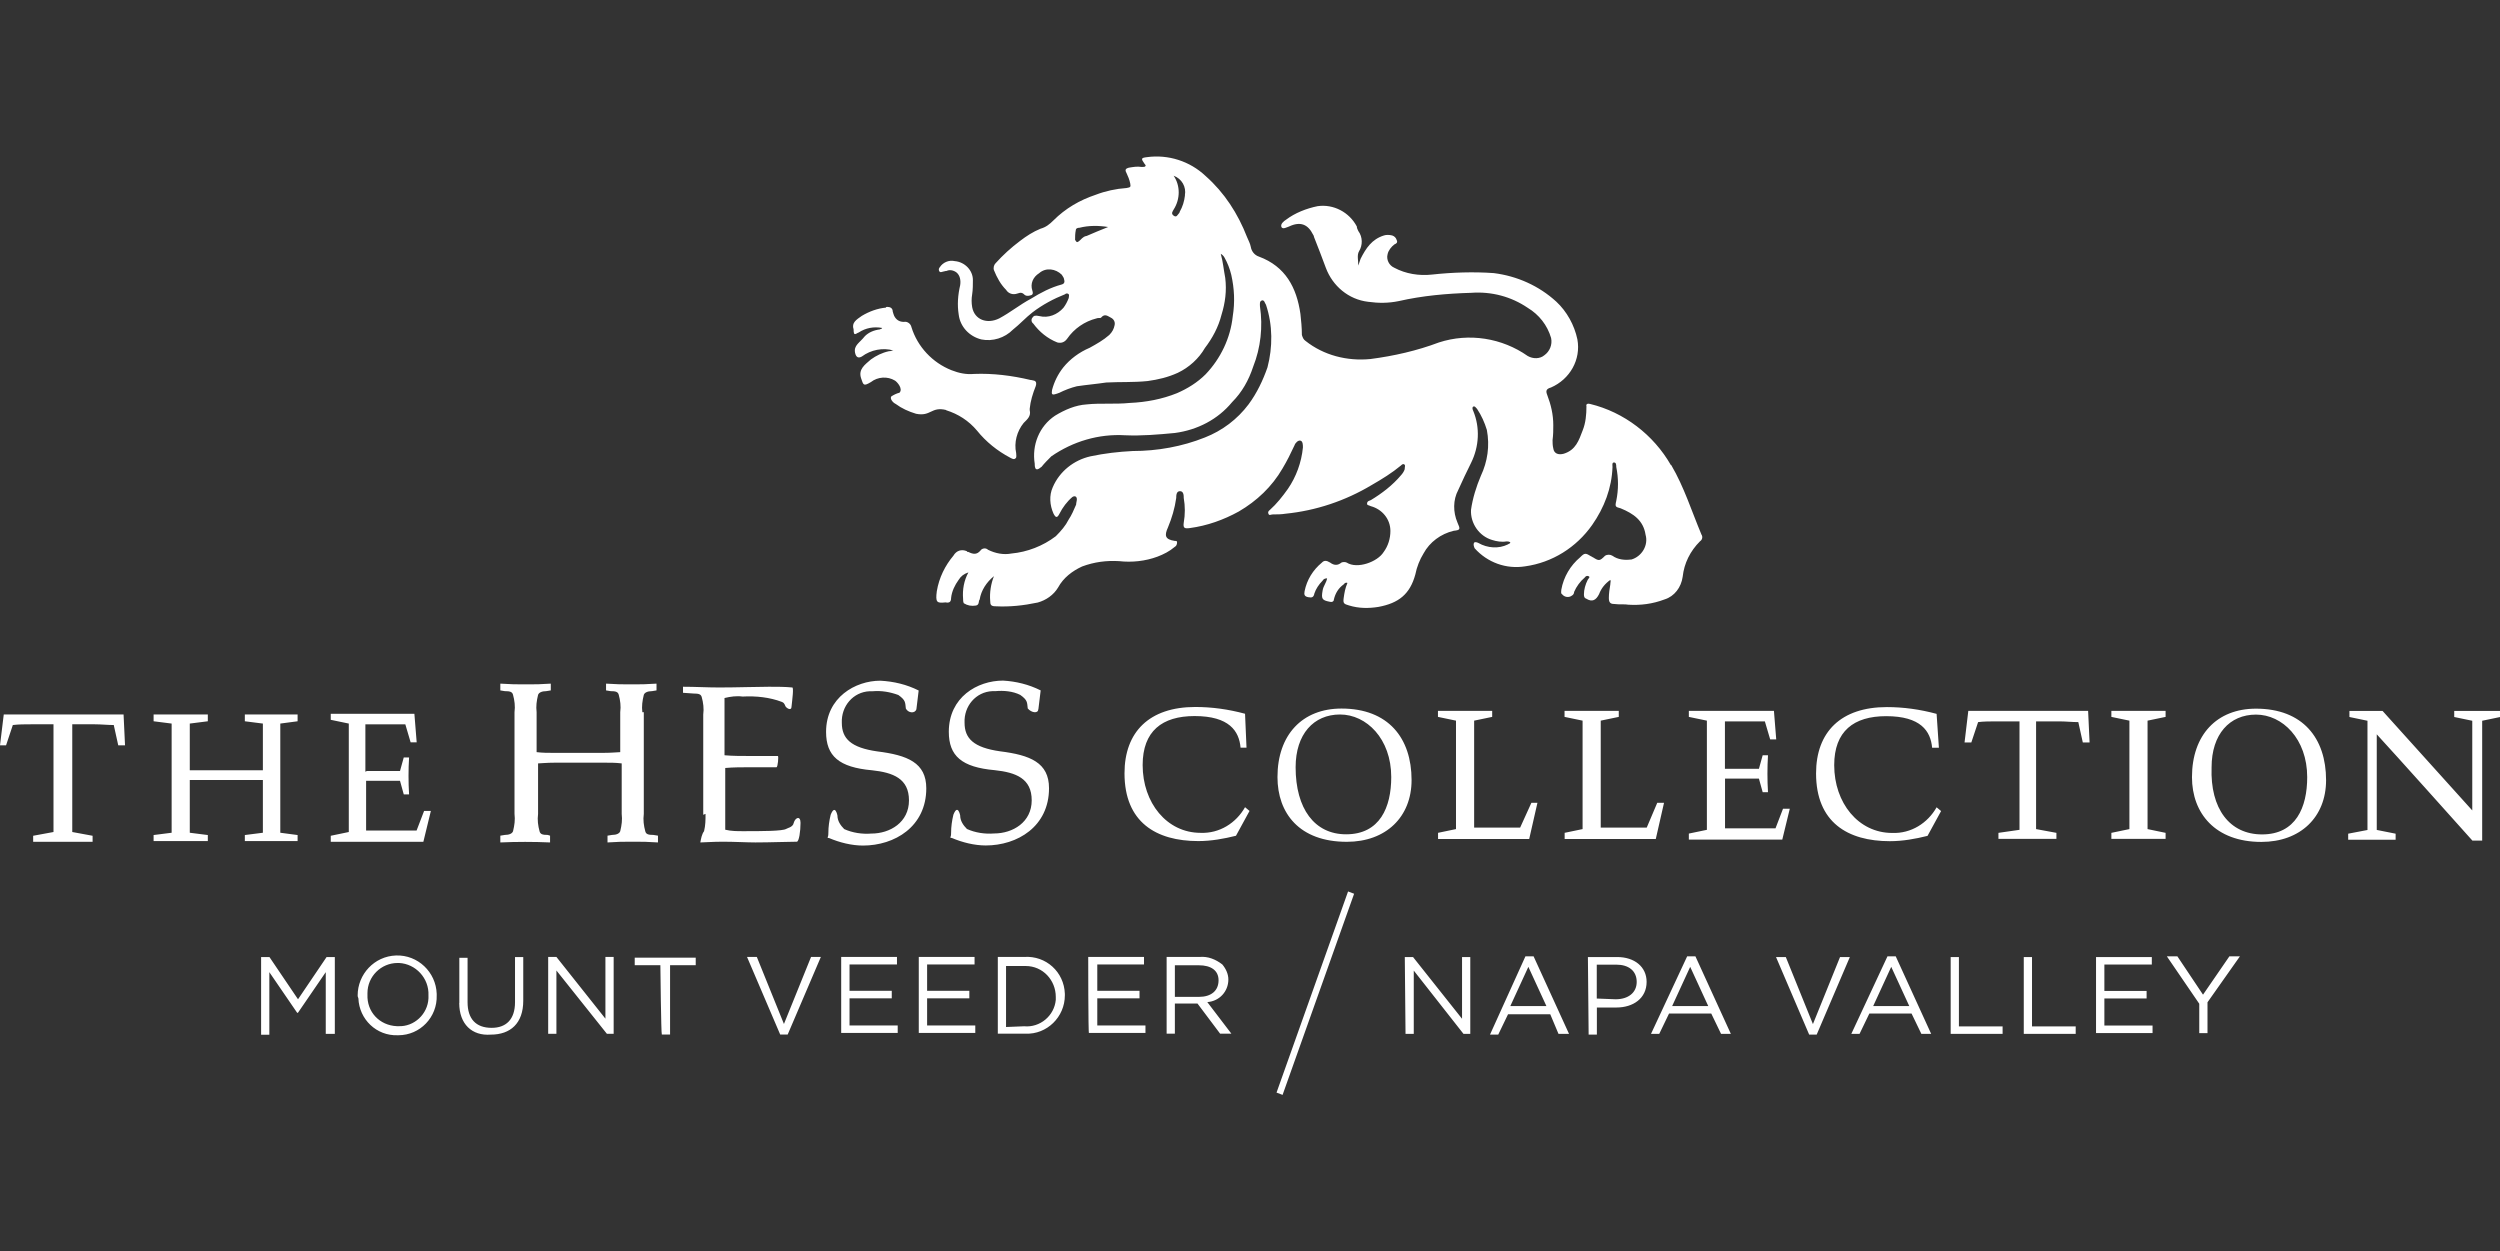 <?xml version="1.0" encoding="UTF-8"?><svg id="a" xmlns="http://www.w3.org/2000/svg" width="239.75" height="120" viewBox="0 0 239.75 120"><rect x="0" y="0" width="239.75" height="120" fill="#333333" stroke="none"/><rect width="239.75" height="120" fill="none" stroke-width="0"/><path d="m134.72,91.78h.79l4.7,5.92v-5.92h.79v7.37h-.65l-4.77-6.07v6.07h-.79l-.07-7.37Zm11.56-.07h.79l3.4,7.44h-1.01l-.79-1.88h-4.05l-.94,1.95h-.79l3.4-7.51h0Zm2.02,4.77l-1.73-3.76-1.73,3.76h3.47,0Zm3.97-4.7h2.82c1.66,0,2.82.94,2.82,2.38,0,1.59-1.3,2.46-2.89,2.46h-1.88v2.6h-.79l-.07-7.44h0Zm2.67,4.05c1.23,0,2.02-.65,2.02-1.66,0-1.08-.79-1.66-1.95-1.66h-1.88v3.25l1.81.07Zm6.86-4.12h.79l3.4,7.44h-.94l-.94-1.95h-4.05l-.94,1.95h-.79l3.47-7.44h0Zm2.02,4.77l-1.73-3.76-1.73,3.76h3.47,0Zm6.5-4.7h.94l2.6,6.43,2.6-6.43h.94l-3.18,7.44h-.72l-3.18-7.44h0Zm10.69-.07h.79l3.4,7.44h-.94l-.94-1.95h-4.05l-.94,1.95h-.79l3.47-7.44Zm2.09,4.77l-1.73-3.76-1.73,3.76h3.47,0Zm3.97-4.7h.79v6.65h4.19v.72h-4.98v-7.37Zm7.01,0h.79v6.65h4.19v.72h-4.98v-7.37Zm6.93,0h5.35v.72h-4.55v2.53h4.05v.72h-4.05v2.6h4.62v.72h-5.42v-7.3Zm9.9,4.48l-3.11-4.55h1.01l2.46,3.68,2.53-3.68h1.01l-3.11,4.41v2.96h-.79v-2.82h0Zm-88.49,8.52l6.86-19.29.58.22-6.86,19.29-.58-.22Zm-97.37-13h.79l2.74,4.05,2.74-4.05h.79v7.37h-.87v-5.92l-2.67,3.9h-.07l-2.67-3.9v6h-.79v-7.44Zm9.25,3.68c0-2.02,1.59-3.76,3.68-3.83,2.09-.07,3.83,1.59,3.9,3.68v.14c.07,2.09-1.59,3.83-3.68,3.83h-.07c-2.02.07-3.68-1.52-3.76-3.54-.07-.14-.07-.22-.07-.29Zm6.79,0c.07-1.66-1.23-3.03-2.82-3.11h-.14c-1.59,0-2.89,1.3-2.89,2.89v.14c-.07,1.66,1.16,2.96,2.82,3.03h.14c1.52.07,2.82-1.16,2.89-2.67v-.29Zm2.96.72v-4.33h.79v4.26c0,1.59.79,2.46,2.31,2.46,1.37,0,2.24-.79,2.24-2.46v-4.33h.79v4.19c0,2.17-1.23,3.25-3.11,3.25-1.81.14-3.03-1.01-3.03-3.03h0Zm8.52-4.41h.79l4.7,5.92v-5.92h.79v7.37h-.65l-4.84-6.07v6.07h-.79v-7.37Zm10.76.79h-2.46v-.72h5.85v.72h-2.46v6.65h-.79c-.07,0-.14-6.65-.14-6.65h0Zm8.31-.79h.94l2.6,6.43,2.6-6.43h.94l-3.18,7.44h-.72l-3.18-7.44Zm9.03,0h5.35v.72h-4.55v2.53h4.05v.72h-4.05v2.6h4.62v.72h-5.42v-7.3Zm7.44,0h5.35v.72h-4.55v2.53h4.05v.72h-4.05v2.6h4.62v.72h-5.42v-7.3h0Zm7.58,0h2.53c2.09-.14,3.83,1.44,3.9,3.54v.14c0,2.09-1.73,3.76-3.76,3.68h-2.67v-7.37Zm2.53,6.65c1.52.14,2.89-1.01,3.03-2.53v-.29c0-1.59-1.23-2.96-2.89-2.96h-1.88v5.85l1.73-.07h0Zm6.14-6.65h5.35v.72h-4.48v2.53h4.05v.72h-4.05v2.6h4.62v.72h-5.42c-.07.14-.07-7.3-.07-7.3h0Zm7.51,0h3.18c.79-.07,1.52.22,2.17.72.36.43.58.94.58,1.44,0,1.16-.87,2.09-2.02,2.17l2.31,3.03h-1.08l-2.17-2.89h-2.17v2.89h-.79v-7.37h0Zm3.11,3.83c1.16,0,1.88-.58,1.88-1.59,0-.94-.72-1.44-1.88-1.44h-2.31v3.03h2.31Zm-53.38-27.3c-.07-.58,0-1.08.14-1.66.07-.22.36-.36.79-.36l.43-.07v-.65c-1.08.07-1.44.07-2.38.07-1.01,0-1.37,0-2.46-.07v.65l.43.07c.51,0,.72.07.79.36.14.51.22,1.08.14,1.66v3.83c-.22,0-.79.07-1.66.07h-4.7c-.58,0-1.08,0-1.66-.07v-3.83c-.07-.58,0-1.08.14-1.66.07-.22.36-.36.79-.36l.43-.07v-.65c-1.08.07-1.37.07-2.38.07s-1.37,0-2.46-.07v.65l.43.07c.51,0,.72.07.79.36.14.51.22,1.08.14,1.66v9.75c.07.58,0,1.08-.14,1.66-.07.22-.36.36-.79.36l-.43.07v.65c1.59-.07,3.18-.07,4.77,0v-.65l-.22-.07c-.51,0-.72-.07-.79-.36-.14-.51-.22-1.08-.14-1.66v-4.84c.22,0,.79-.07,1.66-.07h4.7c.58,0,1.08,0,1.66.07v4.84c.07.58,0,1.08-.14,1.66-.07.22-.36.36-.79.36l-.43.07v.65c1.08-.07,1.37-.07,2.46-.07.94,0,1.3,0,2.38.07v-.65l-.43-.07c-.51,0-.72-.07-.79-.36-.14-.51-.22-1.08-.14-1.66v-9.75m5.92,9.75c0,.58,0,1.08-.14,1.66-.22.29-.29.72-.36,1.08.36,0,1.16-.07,2.17-.07,1.08,0,2.31.07,3.11.07,1.44,0,3.11-.07,3.97-.07.22,0,.36-1.01.36-1.81,0-.72-.51-.51-.65,0-.07.43-.65.51-.72.58-.36.22-2.38.22-4.12.22-.58,0-1.16,0-1.73-.14v-5.92c.79-.07,1.59-.07,2.38-.07h2.53c.14,0,.22-1.08.14-1.08h-2.74c-.79,0-1.59,0-2.38-.07v-5.49c.58-.14,1.16-.22,1.73-.14,1.3-.07,2.6.07,3.76.51.14.07.22.07.36.43.07.14.58.51.58,0,.07-.65.22-1.81.07-1.81-.72-.07-1.44-.07-2.24-.07-1.16,0-3.03.07-4.77.07-1.16,0-2.31-.07-3.47-.07v.58l1.01.07c.51,0,.72.07.79.36.14.51.22,1.08.14,1.66v9.61m20.44-10.11c.07-.58.14-1.23.22-1.81-1.16-.58-2.38-.87-3.68-.94-2.38,0-5.2,1.59-5.2,4.91,0,2.31,1.23,3.4,4.41,3.68,2.02.22,3.54.79,3.54,2.89s-1.81,3.18-3.61,3.18c-.87.07-1.81-.07-2.6-.43-.36-.36-.65-.79-.65-1.3,0,0-.22-1.16-.65-.07-.14.58-.22,1.16-.22,1.73,0,.14,0,.29-.07.43,0,.07.07.07.14.07,1.01.43,2.17.72,3.25.72,3.03,0,6.07-1.81,6.07-5.49,0-2.46-1.81-3.18-4.7-3.54-2.53-.36-3.4-1.23-3.4-2.74-.07-1.59,1.08-2.96,2.67-3.03h.29c.87-.07,1.66.07,2.46.36.72.51.65.72.72,1.3.22.43.87.51,1.01.07m11.7,0c.07-.58.14-1.23.22-1.81-1.16-.58-2.38-.87-3.61-.94-2.46,0-5.2,1.59-5.2,4.91,0,2.31,1.23,3.4,4.41,3.68,2.02.22,3.54.79,3.54,2.89s-1.81,3.18-3.61,3.18c-.87.07-1.81-.07-2.6-.43-.36-.36-.65-.79-.65-1.3,0,0-.22-1.16-.65-.07-.14.58-.22,1.16-.22,1.73,0,.14,0,.29-.07.43,0,.07.07.07.14.07,1.01.43,2.17.72,3.25.72,3.03,0,6.07-1.81,6.07-5.49,0-2.46-1.81-3.18-4.7-3.54-2.53-.36-3.4-1.23-3.4-2.74-.07-1.59,1.08-2.96,2.67-3.03h.29c.79-.07,1.66,0,2.38.36.72.51.65.72.72,1.3.36.43,1.01.51,1.01.07M0,71.48l.36-2.96h11.49l.14,2.96h-.65l-.43-1.95c-.58,0-1.23-.07-1.81-.07h-2.17v10.33l1.95.36v.58H3.18v-.58l1.95-.36v-10.33h-2.17c-.58,0-1.16,0-1.73.07l-.65,1.95h-.58m18.2,8.38l1.73.22v.58h-5.2v-.58l1.73-.22v-10.47l-1.73-.22v-.65h5.2v.65l-1.73.22v4.48h7.01v-4.48l-1.73-.22v-.65h5.06v.65l-1.66.22v10.47l1.66.22v.58h-5.06v-.58l1.73-.22v-5.06h-7.01v5.06Zm16.98-5.92h3.18l.36-1.3h.51c-.07,1.16-.07,2.38,0,3.54h-.51l-.36-1.3h-3.25v4.77h4.84l.72-1.88h.65l-.72,2.96h-8.88v-.58l1.73-.36v-10.4l-1.73-.36v-.58h8.02l.22,2.74h-.58l-.51-1.73h-3.83v4.55l.14-.07Zm84.37-2.24h-.58c-.14-1.59-1.08-3.03-4.41-3.03-3.11,0-4.98,1.44-4.98,4.7,0,3.61,2.31,6.5,5.56,6.5,1.81.07,3.4-.94,4.26-2.46l.43.36-1.3,2.38c-1.16.29-2.38.51-3.61.51-4.05,0-7.08-1.81-7.08-6.5,0-3.97,2.38-6.36,6.79-6.36,1.59,0,3.18.22,4.77.65l.14,3.25h0Zm15.82,3.11c0,3.54-2.46,5.92-6.21,5.92-4.55,0-6.65-2.74-6.65-6.21,0-4.05,2.38-6.57,6.14-6.57,4.48,0,6.72,2.82,6.72,6.86m-6.28,5.2c3.25,0,4.33-2.6,4.33-5.49,0-3.68-2.38-6-4.91-6s-4.26,1.88-4.26,5.06c0,3.97,1.81,6.43,4.84,6.43m8.81-.14l1.73-.36v-10.4l-1.73-.36v-.58h5.2v.58l-1.73.36v10.26h4.41l1.08-2.38h.58l-.79,3.47h-8.74s0-.58,0-.58Zm12.14,0l1.73-.36v-10.4l-1.73-.36v-.58h5.2v.58l-1.73.36v10.26h4.41l1.01-2.38h.65l-.79,3.47h-8.74v-.58h0Zm15.46-6.14h3.18l.36-1.3h.51c-.07,1.16-.07,2.38,0,3.54h-.51l-.36-1.3h-3.25v4.77h4.84l.72-1.88h.65l-.72,2.96h-8.96v-.58l1.73-.36v-10.47l-1.73-.36v-.58h8.16l.22,2.74h-.58l-.51-1.73h-3.83v4.55h.07,0Zm20.44-2.02h-.65c-.14-1.59-1.08-3.03-4.41-3.03-3.11,0-4.98,1.44-4.98,4.7,0,3.61,2.31,6.5,5.56,6.5,1.81.07,3.4-.94,4.26-2.46l.43.36-1.3,2.38c-1.16.29-2.38.51-3.61.51-4.05,0-7.08-1.81-7.08-6.5,0-3.97,2.38-6.36,6.79-6.36,1.59,0,3.18.22,4.77.65l.22,3.25Zm7.73,7.87v-10.4h-2.24c-.58,0-1.16,0-1.73.07l-.65,1.95h-.65l.36-3.03h11.49l.14,3.03h-.65l-.43-1.95c-.58,0-1.23-.07-1.81-.07h-2.24v10.33l1.95.36v.58h-5.56v-.58l2.02-.29Zm12.28-10.47v10.4l1.73.36v.58h-5.2v-.58l1.73-.36v-10.4l-1.73-.36v-.58h5.2v.58l-1.73.36Zm17.12,5.71c0,3.54-2.46,5.92-6.21,5.92-4.41,0-6.65-2.74-6.65-6.21,0-4.05,2.38-6.57,6.14-6.57,4.48,0,6.72,2.82,6.72,6.86m-6.14,5.2c3.25,0,4.33-2.6,4.33-5.49,0-3.68-2.38-6-4.91-6s-4.26,1.88-4.26,5.06c-.14,3.97,1.73,6.43,4.84,6.43m10.11-.43v-10.47l-1.73-.36v-.58h3.18l8.6,9.54v-8.6l-1.73-.36v-.58h4.41v.58l-1.73.36v11.49h-.94c-1.16-1.3-7.3-8.16-9.17-10.19v9.17l1.81.36v.58h-4.55v-.58l1.88-.36h0ZM90.73,39.34c1.16.36,2.17,1.01,2.96,1.95.87,1.08,1.95,1.95,3.18,2.6.14.07.36.22.51.07.14-.07.07-.36.07-.51-.22-1.01.07-2.09.72-2.89.36-.36.72-.65.58-1.23v-.14c.07-.72.29-1.44.58-2.17.07-.22.07-.43-.14-.51-.07,0-.22-.07-.36-.07-1.81-.43-3.61-.65-5.42-.58-.72.07-1.44-.07-2.17-.36-1.81-.72-3.25-2.24-3.83-4.12-.07-.36-.43-.58-.72-.51q-.65,0-.94-.58c-.07-.14-.07-.22-.14-.43,0-.29-.22-.43-.51-.43-.07,0-.14,0-.14.07-.79.07-1.59.36-2.31.79-.51.36-1.01.65-.79,1.3,0,.14,0,.29.07.43.14.07.22-.07.43-.14.65-.43,1.44-.58,2.24-.43-.07.14-.14.07-.22.14-.58.07-1.08.29-1.44.65-.51.65-1.08.87-.94,1.59q.14.65.65.36c.87-.65,2.02-.87,3.03-.58-.14,0-.22.07-.43.07-.65.14-1.23.43-1.73.79-.58.51-1.23.94-.94,1.81.22.65.22.79.94.36.65-.51,1.59-.58,2.31-.14.22.14.79.79.43,1.16-.29.07-.58.22-.79.36-.14.22.14.58.43.72.58.43,1.23.72,1.95.94,1.44.29,1.44-.72,2.89-.36m69.49,5.27c-1.66-2.89-4.48-5.06-7.73-5.85-.22-.07-.43,0-.36.22,0,.79-.07,1.59-.36,2.31-.36.94-.65,1.88-1.81,2.24-.51.14-.94,0-1.01-.51-.07-.29-.07-.58-.07-.79.07-.51.07-1.01.07-1.44,0-1.01-.22-1.95-.58-2.89-.14-.36-.14-.58.36-.72,1.81-.79,2.89-2.67,2.53-4.62-.29-1.37-1.01-2.67-2.02-3.61-1.66-1.52-3.76-2.46-6-2.74-1.95-.14-3.97-.07-5.92.14-1.23.14-2.53-.07-3.61-.65-.51-.22-.79-.79-.65-1.3.07-.36.36-.72.65-.94.14-.07.36-.14.22-.43-.07-.22-.22-.36-.43-.43-.29-.07-.58-.07-.79,0-1.16.36-1.73,1.23-2.24,2.24l-.22.65c0-.51-.14-1.01.07-1.37.36-.58.36-1.37-.07-1.95-.07-.14-.14-.29-.14-.43-.72-1.37-2.24-2.17-3.76-1.95-1.08.22-2.17.65-3.03,1.3-.22.14-.58.43-.43.72.14.22.51,0,.72-.07,1.08-.51,1.81-.22,2.31.79.07.07.07.22.14.36.36.94.72,1.81,1.08,2.82.65,1.73,2.17,3.03,4.05,3.25,1.01.14,1.95.14,2.96-.07,2.24-.51,4.55-.72,6.93-.79,1.95-.14,3.83.36,5.42,1.44,1.08.65,1.88,1.66,2.24,2.89.14.65-.14,1.3-.65,1.66-.43.36-1.08.36-1.59.07-2.46-1.73-5.63-2.24-8.52-1.3-2.09.79-4.33,1.3-6.57,1.59-2.24.22-4.48-.36-6.21-1.73-.22-.14-.29-.36-.36-.58,0-.72-.07-1.37-.14-2.02-.36-2.53-1.44-4.55-3.97-5.49-.43-.14-.72-.51-.79-.94-.07-.36-.22-.58-.36-.94-.87-2.24-2.17-4.26-3.97-5.85-1.52-1.44-3.61-2.09-5.63-1.81-.58.07-.58.14-.22.65.07.07.14.14.07.22-.07.07-.14.07-.36.07-.43-.07-.79,0-1.23.07-.22.07-.43.14-.22.51.14.29.29.65.36,1.01s0,.36-.36.43c-1.01.07-2.02.29-2.96.65-1.52.51-2.89,1.3-4.05,2.46-.36.36-.72.65-1.23.79-.72.29-1.37.72-1.95,1.16-.87.65-1.66,1.37-2.38,2.17-.14.14-.22.43-.14.65.29.72.65,1.37,1.16,1.88.22.36.65.51,1.08.36.36-.14.51-.07.72.14.22.14.43.07.65,0,.14-.07.14-.22.07-.43-.22-.65.07-1.3.65-1.66.65-.58,1.59-.43,2.17.14.07.14.22.29.22.43.07.22.07.43-.22.51-1.08.29-2.02.79-2.96,1.37-1.08.58-1.95,1.3-3.03,1.88-1.16.58-2.38.14-2.6-1.08-.07-.43-.07-.79,0-1.23s.07-.94.07-1.37c0-.94-.79-1.73-1.73-1.81-.58-.14-1.16.14-1.44.58-.07.07-.14.22-.07.36s.14.14.36.07c.07,0,.22-.07.36-.07.29-.14.65-.07.94.14.36.29.43.79.36,1.23-.22.94-.29,1.88-.14,2.82.14,1.16,1.01,2.09,2.17,2.38,1.08.22,2.24-.14,3.03-.94.65-.51,1.23-1.16,1.88-1.66.94-.72,2.02-1.3,3.11-1.73.07-.07.22-.14.36,0,.07.07,0,.22,0,.36-.14.36-.29.65-.51.94-.58.65-1.44,1.01-2.31.79-.36-.07-.51-.07-.65.14-.14.14-.14.43.07.58.58.79,1.37,1.44,2.31,1.81q.58.14.94-.36c.67-.97,1.67-1.66,2.82-1.95.14-.07.36,0,.43-.07.36-.43.65-.14.94,0s.43.43.36.72c-.07.36-.22.65-.51.94-.58.51-1.23.87-1.88,1.23-1.01.43-1.88,1.08-2.53,1.88-.51.65-.87,1.37-1.08,2.17-.07.43,0,.51.43.36.07,0,.14-.07.22-.07.58-.29,1.16-.51,1.73-.65.94-.14,1.88-.22,2.82-.36,1.3-.07,2.6,0,3.97-.14,1.01-.14,1.95-.36,2.89-.79,1.08-.51,2.02-1.37,2.6-2.38.72-.94,1.3-2.02,1.59-3.18.36-1.16.51-2.31.36-3.54-.14-.72-.22-1.59-.43-2.31.14.07.29.22.36.36.29.51.51,1.08.65,1.66.29,1.3.36,2.6.14,3.97-.22,2.09-1.16,4.05-2.6,5.56-.79.79-1.73,1.37-2.74,1.81-1.44.58-2.96.87-4.55.94-1.37.14-2.82,0-4.12.14-1.08.07-2.09.51-3.03,1.08-1.52,1.01-2.24,2.82-1.95,4.62,0,.14,0,.43.14.51.22.07.36-.14.51-.22.29-.36.58-.65.94-1.01,2.09-1.44,4.55-2.17,7.08-2.02,1.59.07,3.18-.07,4.77-.22,2.17-.29,4.12-1.3,5.49-2.96.94-.94,1.59-2.09,2.02-3.4.72-1.81.94-3.83.65-5.78,0-.22-.07-.51.22-.58.22,0,.22.22.36.43.65,1.95.65,4.05.14,6-.43,1.23-1.01,2.46-1.81,3.54-1.08,1.44-2.53,2.53-4.19,3.18-2.17.87-4.55,1.3-6.93,1.3-1.37.07-2.67.22-4.05.51-1.59.36-2.96,1.44-3.61,2.96-.36.79-.29,1.73.07,2.53.22.43.36.43.58,0,.29-.58.72-1.16,1.23-1.59.22-.14.43-.07.43.22,0,.14-.07.36-.07.51-.22.51-.43,1.01-.72,1.44-.29.58-.72,1.08-1.23,1.59-1.23.94-2.74,1.52-4.26,1.66-.72.14-1.52,0-2.24-.36-.22-.22-.58-.14-.72.07-.36.43-.72.36-1.16.14-.07,0-.14,0-.14-.07-.51-.22-1.01-.07-1.3.43-.79.94-1.37,2.09-1.59,3.4-.14,1.08,0,1.16.79,1.08h.07c.36.07.51-.07.51-.43.07-.65.36-1.23.72-1.73.22-.36.51-.58.94-.72-.43.79-.58,1.66-.51,2.53,0,.14,0,.29.07.43.36.22.72.29,1.16.22.36-.07.22-.43.36-.58.14-.87.65-1.66,1.37-2.24-.29.72-.43,1.59-.36,2.38,0,.36.07.51.51.51,1.37.07,2.67-.07,4.05-.36.79-.22,1.52-.72,1.95-1.44.51-.94,1.37-1.59,2.31-2.02,1.16-.43,2.31-.58,3.54-.51,1.23.14,2.53,0,3.68-.43.58-.22,1.16-.51,1.66-.94.14-.07.22-.22.22-.43,0-.14-.07-.14-.22-.14-.94-.14-1.01-.51-.65-1.3.36-.87.65-1.81.79-2.82,0-.22,0-.65.36-.65s.36.43.36.65c.14.79.14,1.59,0,2.38-.07.51.07.58.58.51,1.66-.22,3.25-.79,4.7-1.59,1.73-1.01,3.18-2.38,4.19-4.12.43-.72.79-1.44,1.16-2.24.07-.22.36-.51.58-.43.22.07.22.43.22.65-.14,1.44-.65,2.82-1.44,3.97-.51.72-1.08,1.44-1.73,2.02-.07.07-.22.14-.14.36s.22.07.43.07c.43,0,.79,0,1.23-.07,2.89-.29,5.71-1.23,8.23-2.74,1.01-.58,1.95-1.16,2.82-1.88.07-.07.22-.22.36-.07.07.07,0,.22,0,.43-.07.22-.22.43-.36.58-.79.94-1.81,1.73-2.89,2.38-.14.07-.36.07-.36.36,0,.14.22.14.36.22,1.08.29,1.88,1.23,1.88,2.38,0,.72-.22,1.44-.65,2.02-.58.94-2.53,1.66-3.54,1.01-.14-.07-.36-.07-.51,0q-.51.43-1.08,0c-.36-.22-.58-.22-.79,0-.87.72-1.44,1.66-1.66,2.74-.07.36,0,.51.36.58s.51,0,.58-.36c.14-.43.43-.87.79-1.23.07-.14.22-.22.43-.22-.07.43-.36.72-.43,1.16-.14.79-.07.94.65,1.08.22.07.43,0,.43-.22.14-.58.43-1.08.94-1.44.07-.07.14-.22.36-.14-.22.51-.29.94-.36,1.44s0,.58.51.72c.94.29,1.88.29,2.82.14,1.95-.36,3.03-1.23,3.54-3.11.14-.72.43-1.44.79-2.02.58-1.08,1.66-1.88,2.89-2.17.65-.07.65-.14.36-.79-.43-1.01-.43-2.17.07-3.11.43-.94.79-1.73,1.23-2.6.79-1.59.87-3.4.22-4.98-.07-.14-.14-.36,0-.43s.22.07.36.22c.43.65.72,1.3.94,2.02.29,1.52.07,3.03-.58,4.41-.43,1.01-.79,2.17-.94,3.25-.07,1.3.79,2.53,2.02,2.89.43.14.94.22,1.37.14.14,0,.22,0,.36.07.07.14-.14.14-.22.22-.87.43-1.95.36-2.82-.14-.14-.07-.36-.14-.43,0s0,.36.07.51c1.23,1.37,3.03,2.02,4.84,1.73,2.6-.36,4.91-1.81,6.43-3.97,1.16-1.66,1.88-3.54,1.95-5.56,0-.14-.07-.43.14-.43s.22.22.22.43c.22,1.08.22,2.17,0,3.25-.14.58-.07.58.43.72,1.23.51,2.17,1.16,2.38,2.53.29,1.01-.36,2.09-1.37,2.38h-.07c-.58.07-1.23,0-1.73-.36-.22-.14-.51-.14-.72,0-.51.51-.58.51-1.16.14-.07,0-.07-.07-.14-.07-.58-.36-.65-.36-1.08.07-.94.79-1.59,1.88-1.81,3.11,0,.14-.07.36.07.43.22.29.65.36.94.14.14-.07.22-.22.22-.36.22-.51.58-1.01,1.01-1.37.07-.07.14-.22.36-.14s0,.22-.07.36c-.22.43-.36.94-.36,1.37,0,.14,0,.36.22.43.58.36.94.14,1.23-.43.22-.58.58-1.01,1.08-1.37.07.14,0,.22,0,.43-.07.43-.14.87-.14,1.3s.14.58.51.58c.51.07,1.01,0,1.37.07,1.16.07,2.31-.07,3.47-.51.94-.29,1.59-1.16,1.73-2.17.14-1.3.72-2.46,1.66-3.4.22-.14.29-.43.14-.65-.94-2.24-1.66-4.55-2.89-6.65h0Zm-56.05-21.96c-.36.07-.51.36-.72.51s-.22.07-.36-.14c0-.29,0-.58.07-.94,0-.14.14-.22.36-.22.87-.22,1.81-.22,2.74-.07-.72.29-1.44.58-2.09.87h0Zm9.46-3.9c-.07.58-.22,1.08-.51,1.59,0,.07-.07.14-.07.14-.14.14-.22.43-.51.22s-.07-.43,0-.58c.65-1.01.65-2.31,0-3.25.79.29,1.23,1.08,1.08,1.88Z" fill="#fff" stroke-width="0"/></svg>